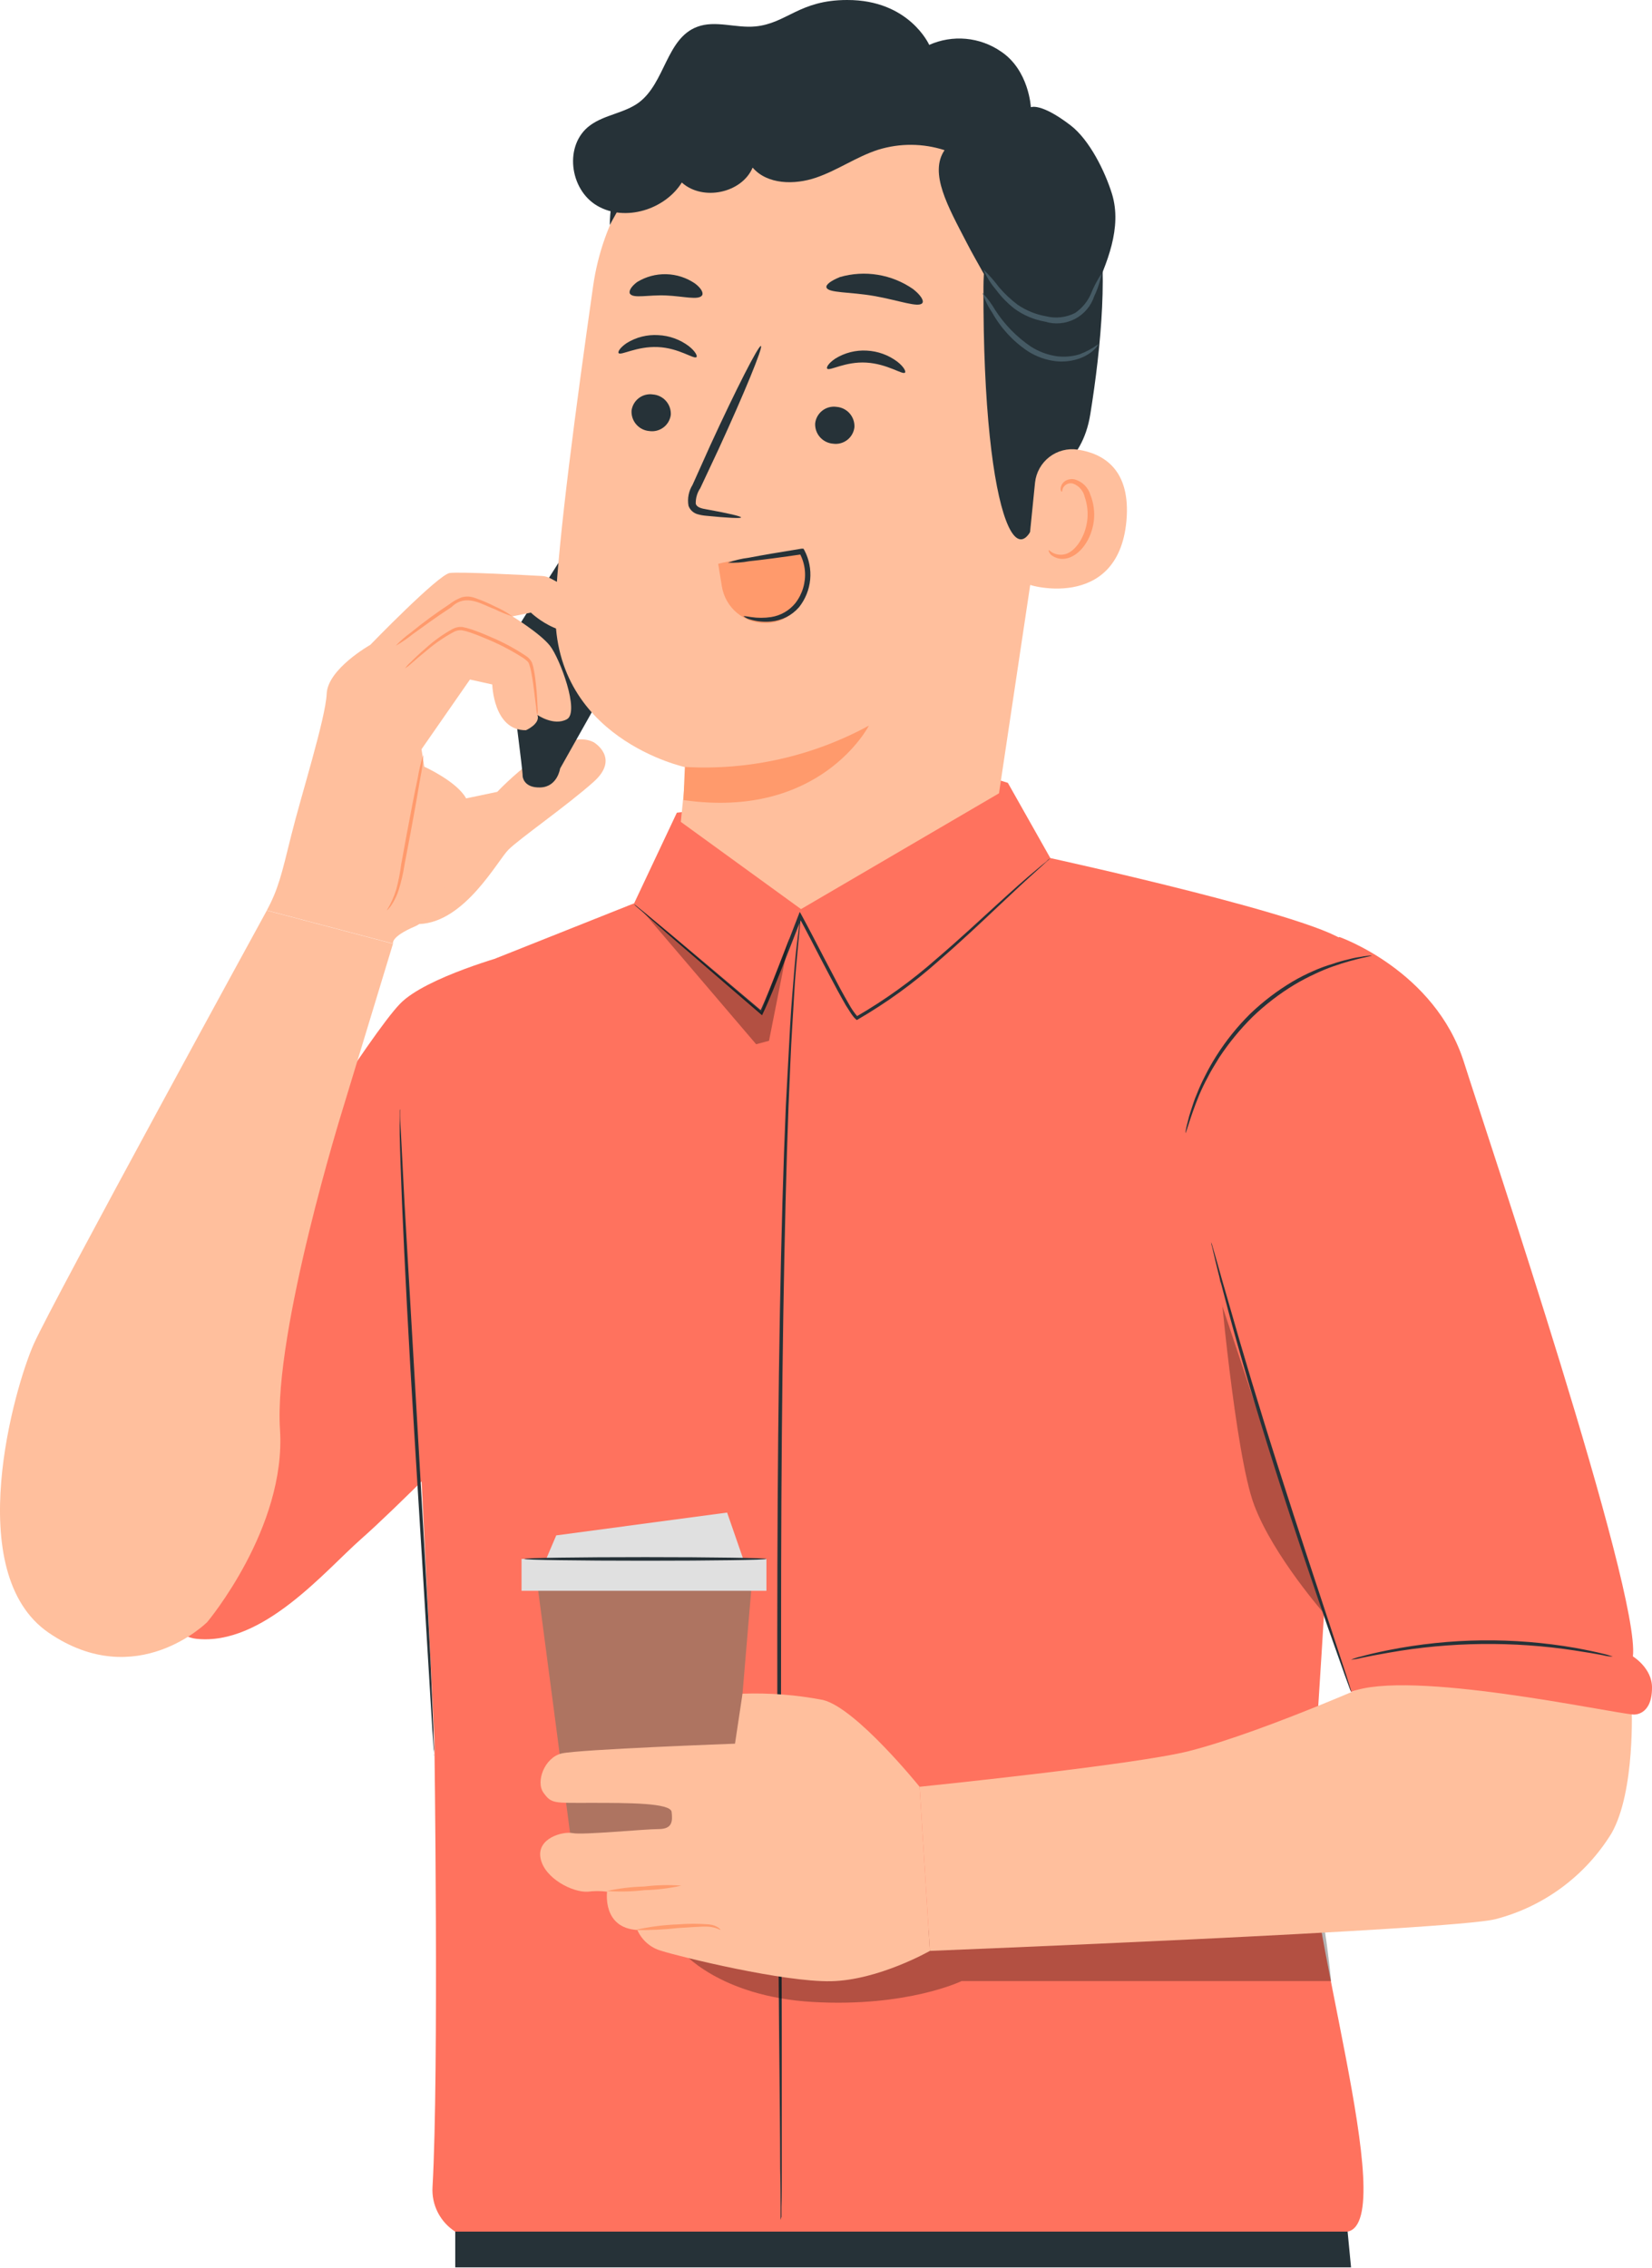 <svg width="365" height="501" viewBox="0 0 365 501" fill="none" xmlns="http://www.w3.org/2000/svg">
<path d="M100.583 500.939V474.616L295.796 472.752L298.507 500.939H100.583Z" fill="#263238"/>
<path d="M102.971 176.39L109.871 174.943C109.871 174.943 123.733 160.125 131.188 163.991C131.188 163.991 137.072 167.442 131.188 172.709C125.305 177.977 114.754 185.293 112.32 187.742C109.887 190.191 102.678 203.761 92.651 204.146C82.624 204.531 102.971 176.39 102.971 176.39Z" fill="#FFBF9D"/>
<path d="M113.46 154.103C113.46 155.12 115.477 169.906 115.477 171.508C115.477 171.508 115.631 174.111 119.405 173.972C123.179 173.834 123.749 169.798 123.749 169.798L137.241 145.832L148.254 128.134L141.739 104.353C141.739 104.353 140.291 102.813 137.38 104.353C134.469 105.893 111.919 142.659 111.919 142.659L113.46 154.103Z" fill="#263238"/>
<path d="M121.654 127.796C121.073 127.471 120.425 127.286 119.76 127.256C115.817 127.041 101.538 126.286 99.367 126.594C96.841 126.948 81.808 142.474 81.808 142.474C81.808 142.474 72.427 147.757 72.181 153.256C71.935 158.755 66.528 175.759 64.356 184.539C62.185 193.318 61.476 196.445 58.95 201.127L86.86 208.474C86.86 208.474 86.136 207.026 91.788 204.624C97.441 202.221 105.019 180.087 102.971 176.36C100.922 172.632 93.729 169.383 93.729 169.383L93.129 165.532L103.833 150.129L108.762 151.223C108.762 151.223 109.009 161.435 116.217 161.327C116.217 161.327 119.467 159.879 118.743 157.954C118.743 157.954 122.347 160.48 125.243 158.909C128.139 157.338 123.703 145.447 121.516 142.674C119.328 139.902 113.214 136.175 113.214 136.175L117.295 135.343C117.295 135.343 125.72 143.522 133.052 137.499C133.251 137.145 133.378 136.754 133.425 136.35C133.472 135.947 133.439 135.537 133.327 135.147C133.215 134.756 133.027 134.391 132.774 134.073C132.521 133.755 132.207 133.49 131.851 133.294L121.654 127.796Z" fill="#FFBF9D"/>
<path d="M93.529 166.795C93.44 168.53 93.213 170.255 92.851 171.955C92.327 175.127 91.557 179.502 90.664 184.277C90.202 186.679 89.77 188.897 89.37 191.069C89.094 192.944 88.666 194.793 88.092 196.599C87.709 197.829 87.149 198.996 86.428 200.064C85.889 200.804 85.504 201.142 85.473 201.112C86.359 199.666 87.058 198.113 87.552 196.491C88.033 194.689 88.393 192.857 88.631 191.008C89.016 188.882 89.432 186.602 89.878 184.2C90.772 179.379 91.634 174.958 92.296 171.878C92.573 170.154 92.985 168.454 93.529 166.795Z" fill="#FF9A6C"/>
<path d="M118.728 157.984C118.572 157.421 118.479 156.843 118.45 156.259C118.296 154.966 118.096 153.395 117.865 151.546C117.726 150.56 117.572 149.467 117.341 148.327C117.227 147.752 117.073 147.186 116.879 146.633C116.725 146.155 116.171 145.801 115.678 145.416C113.279 143.872 110.754 142.532 108.131 141.411C106.729 140.811 105.358 140.241 104.003 139.779C103.361 139.546 102.702 139.365 102.031 139.24C101.422 139.186 100.811 139.314 100.275 139.609C98.23 140.706 96.305 142.012 94.53 143.506C92.99 144.754 91.742 145.816 90.88 146.587C90.455 146.986 89.997 147.347 89.509 147.665C89.832 147.177 90.22 146.736 90.664 146.356C91.465 145.555 92.635 144.43 94.16 143.121C95.931 141.522 97.879 140.132 99.967 138.978C100.63 138.613 101.385 138.452 102.139 138.516C102.844 138.653 103.539 138.838 104.218 139.07C105.62 139.548 107.006 140.102 108.423 140.734C111.115 141.862 113.694 143.244 116.124 144.861C116.736 145.226 117.229 145.762 117.541 146.402C117.748 146.998 117.902 147.612 118.004 148.235C118.219 149.405 118.342 150.514 118.45 151.515C118.65 153.518 118.728 155.135 118.774 156.259C118.838 156.834 118.823 157.414 118.728 157.984Z" fill="#FF9A6C"/>
<path d="M87.445 142.659C88.453 141.589 89.562 140.619 90.756 139.763C93.488 137.535 96.331 135.448 99.274 133.51C100.104 132.859 101.028 132.339 102.016 131.969C102.516 131.829 103.037 131.772 103.556 131.8C104.046 131.844 104.527 131.953 104.988 132.123C106.499 132.647 107.971 133.274 109.394 134.002C110.739 134.582 112.015 135.31 113.198 136.174C111.807 135.725 110.452 135.169 109.147 134.511C106.744 133.725 102.986 130.922 99.736 134.141C96.255 136.39 93.298 138.608 91.095 140.179C89.951 141.108 88.73 141.938 87.445 142.659Z" fill="#FF9A6C"/>
<path d="M289.481 401.869C291.391 380.999 301.495 213.958 297.644 208.505C293.794 203.052 232.06 189.575 232.06 189.575L222.68 172.956L219.106 171.847L149.548 179.548L140.107 199.571L109.609 211.709C109.609 211.709 87.553 244.67 90.156 267.158L95.963 384.002C95.963 384.002 97.01 458.073 95.562 483.179C95.444 485.121 95.847 487.059 96.73 488.792C97.613 490.526 98.943 491.991 100.583 493.037H297.737C309.597 490.665 287.509 422.74 289.481 401.869Z" fill="#FF725E"/>
<path d="M104.11 316.293L112.536 210.877C112.536 210.877 94.053 215.868 88.384 221.767C81.808 228.529 58.95 265.233 58.95 265.233L35.369 351.287C35.369 351.287 36.324 361.299 43.424 362.069C58.087 363.609 71.78 347.067 79.821 339.982C87.861 332.897 104.11 316.293 104.11 316.293Z" fill="#FF725E"/>
<path d="M172.467 490.496C172.467 490.496 172.467 490.234 172.467 489.741C172.467 489.248 172.467 488.493 172.467 487.569C172.467 485.613 172.467 482.779 172.375 479.159C172.375 471.828 172.236 461.292 172.128 448.277C171.928 422.185 171.651 386.143 171.758 346.343C171.866 306.542 172.498 270.47 173.622 244.408C173.961 237.893 174.285 231.994 174.562 226.819C174.839 221.643 175.286 217.207 175.563 213.557C175.84 209.907 176.271 207.15 176.487 205.209C176.595 204.285 176.672 203.561 176.749 203.037C176.826 202.513 176.857 202.298 176.857 202.298C176.857 202.298 176.857 202.56 176.857 203.052C176.857 203.545 176.749 204.3 176.672 205.224C176.487 207.18 176.241 209.984 175.902 213.588C175.563 217.192 175.378 221.69 175.039 226.849C174.7 232.009 174.516 237.924 174.223 244.424C173.237 270.485 172.683 306.527 172.59 346.343C172.498 386.158 172.667 422.185 172.729 448.262V479.159C172.729 482.779 172.729 485.613 172.652 487.569V489.741C172.498 490.249 172.467 490.496 172.467 490.496Z" fill="#263238"/>
<path d="M88.385 245.04C88.401 245.163 88.401 245.287 88.385 245.41C88.385 245.702 88.385 246.057 88.385 246.503C88.385 247.52 88.508 248.906 88.6 250.662C88.785 254.343 89.062 259.565 89.386 265.972C90.141 278.957 91.172 296.777 92.312 316.477C93.452 336.177 94.484 354.06 95.115 366.998C95.393 373.405 95.608 378.627 95.778 382.308C95.778 384.064 95.87 385.466 95.901 386.482C95.901 386.913 95.901 387.268 95.901 387.56C95.924 387.682 95.924 387.808 95.901 387.93C95.881 387.808 95.881 387.683 95.901 387.56C95.901 387.283 95.901 386.929 95.809 386.482C95.737 385.455 95.644 384.069 95.531 382.323C95.3 378.642 94.992 373.436 94.607 367.029C93.822 354.044 92.759 336.223 91.527 316.523C90.294 296.824 89.386 278.941 88.831 266.003C88.57 259.534 88.385 254.297 88.308 250.6C88.308 248.829 88.308 247.52 88.308 246.426V245.348C88.325 245.243 88.35 245.14 88.385 245.04Z" fill="#263238"/>
<path d="M232.06 189.575C231.817 189.846 231.554 190.098 231.274 190.33L228.979 192.425C226.946 194.242 224.05 196.938 220.446 200.342C216.842 203.746 212.514 207.843 207.446 212.233C201.931 217.161 195.929 221.517 189.533 225.232L189.302 225.356L189.133 225.217C188.864 224.992 188.626 224.733 188.424 224.447C188.231 224.2 188.051 223.943 187.885 223.677C187.531 223.153 187.238 222.614 186.899 222.136C186.283 221.058 185.667 219.965 185.066 218.856C183.865 216.627 182.664 214.358 181.462 212.048C179.783 208.798 178.135 205.594 176.472 202.544H177.196L172.821 213.727C171.373 217.3 170.095 220.704 168.555 223.908L168.37 224.308L168.016 224L147.761 206.549C145.374 204.439 143.464 202.775 142.109 201.589L140.568 200.265C140.391 200.119 140.231 199.953 140.091 199.772C140.287 199.889 140.473 200.023 140.645 200.172C141.03 200.496 141.539 200.912 142.186 201.42L147.977 206.226L168.416 223.461L167.877 223.569C169.325 220.488 170.634 216.992 172.051 213.434C173.468 209.876 174.901 206.118 176.395 202.252L176.703 201.466L177.119 202.205C178.798 205.286 180.43 208.474 182.124 211.724L185.698 218.517C186.299 219.626 186.915 220.704 187.531 221.782C188.084 222.805 188.745 223.765 189.502 224.647H189.102C195.46 220.975 201.435 216.677 206.938 211.817C212.021 207.473 216.364 203.407 220.03 200.065C223.696 196.722 226.653 194.073 228.733 192.363C229.765 191.47 230.596 190.823 231.151 190.376C231.417 190.071 231.723 189.801 232.06 189.575Z" fill="#263238"/>
<path opacity="0.3" d="M141.862 201.173L167.061 230.7L169.91 229.945L174.408 207.227L168.201 223.646L141.862 201.173Z" fill="black"/>
<path opacity="0.3" d="M150.549 431.011C150.549 431.011 158.759 441.115 179.629 442.301C200.5 443.487 212.468 437.68 212.468 437.68H294.102C294.102 437.68 292.484 421.431 291.329 421.431C290.174 421.431 152.706 429.532 152.706 429.532" fill="black"/>
<path opacity="0.3" d="M269.38 281.344C269.38 281.344 272.846 321.144 277.082 332.465C281.317 343.786 292.869 356.848 292.869 356.848L269.38 281.344Z" fill="black"/>
<path d="M220.724 175.266L235.295 77.983C239.915 47.332 225.298 19.207 193.708 15.618L190.766 15.448C161.116 13.8 135.132 34.548 131.05 63.197C127.261 89.781 123.349 119.2 122.748 133.525C121.362 163.221 151.628 169.551 151.628 169.551L150.426 181.581L176.98 200.85L220.724 175.266Z" fill="#FFBF9D"/>
<path d="M151.319 169.444C165.46 170.25 179.544 167.086 191.982 160.31C191.982 160.31 181.324 181.135 151.011 176.76L151.319 169.444Z" fill="#FF9A6C"/>
<path d="M139.536 90.721C139.472 91.84 139.85 92.939 140.587 93.782C141.324 94.626 142.362 95.147 143.479 95.234C144.025 95.312 144.58 95.282 145.114 95.144C145.647 95.007 146.148 94.765 146.588 94.432C147.028 94.1 147.397 93.684 147.675 93.209C147.953 92.733 148.134 92.207 148.208 91.661C148.272 90.542 147.895 89.443 147.157 88.6C146.42 87.756 145.382 87.235 144.265 87.148C143.719 87.067 143.163 87.097 142.629 87.233C142.094 87.37 141.592 87.612 141.152 87.944C140.712 88.277 140.343 88.694 140.065 89.17C139.788 89.647 139.608 90.174 139.536 90.721Z" fill="#263238"/>
<path d="M136.687 78.015C137.195 78.6 140.645 76.475 145.343 76.675C150.041 76.875 153.322 79.432 153.876 78.893C154.138 78.662 153.645 77.63 152.213 76.49C150.25 75.002 147.88 74.148 145.42 74.041C142.985 73.891 140.564 74.499 138.489 75.781C136.995 76.782 136.44 77.753 136.687 78.015Z" fill="#263238"/>
<path d="M180.107 93.525C180.047 94.641 180.426 95.736 181.163 96.576C181.9 97.416 182.936 97.935 184.05 98.022C184.599 98.102 185.159 98.072 185.696 97.932C186.233 97.792 186.736 97.546 187.177 97.209C187.618 96.872 187.986 96.45 188.261 95.968C188.537 95.486 188.712 94.954 188.778 94.403C188.842 93.284 188.465 92.185 187.728 91.341C186.991 90.498 185.952 89.977 184.835 89.89C184.285 89.81 183.724 89.841 183.186 89.981C182.648 90.122 182.144 90.369 181.703 90.708C181.262 91.047 180.894 91.471 180.62 91.955C180.345 92.438 180.171 92.972 180.107 93.525Z" fill="#263238"/>
<path d="M182.771 81.449C183.28 82.034 186.73 79.832 191.412 80.109C196.095 80.386 199.406 82.851 199.945 82.327C200.207 82.096 199.73 81.064 198.282 79.924C196.318 78.436 193.95 77.576 191.489 77.46C189.059 77.322 186.644 77.935 184.574 79.216C183.064 80.217 182.51 81.187 182.771 81.449Z" fill="#263238"/>
<path d="M163.734 114.318C163.734 114.056 160.884 113.394 156.187 112.547C155.001 112.362 153.876 112.07 153.722 111.253C153.694 110.042 154.044 108.852 154.723 107.849L158.79 99.177C164.458 86.856 168.632 76.659 168.124 76.443C167.615 76.228 162.594 86.055 156.926 98.407L153.014 107.125C152.156 108.503 151.838 110.148 152.12 111.746C152.274 112.17 152.521 112.554 152.844 112.868C153.167 113.183 153.556 113.421 153.984 113.564C154.641 113.766 155.317 113.895 156.002 113.949C160.746 114.426 163.703 114.565 163.734 114.318Z" fill="#263238"/>
<path d="M182.602 63.505C182.987 64.768 187.716 64.445 193.168 65.399C198.621 66.354 203.011 68.064 203.796 66.94C204.166 66.431 203.457 65.215 201.732 63.859C199.404 62.246 196.747 61.172 193.952 60.714C191.158 60.255 188.296 60.425 185.575 61.21C183.511 62.057 182.433 62.904 182.602 63.505Z" fill="#263238"/>
<path d="M139.198 64.907C139.968 66 143.264 65.107 147.145 65.276C151.027 65.446 154.277 66.37 155.109 65.276C155.463 64.768 155.016 63.736 153.568 62.642C151.693 61.354 149.484 60.637 147.209 60.58C144.934 60.522 142.691 61.126 140.753 62.319C139.382 63.351 138.859 64.383 139.198 64.907Z" fill="#263238"/>
<path d="M134.731 49.735C134.731 49.735 143.88 31.606 153.353 27.771C164.828 23.15 168.925 35.334 179.737 33.038C190.55 30.744 201.486 26.292 211.883 34.902C223.265 44.313 217.335 50.135 217.289 63.335C217.104 116.89 226.238 132.539 230.581 107.556C231.059 104.815 239.053 103.074 240.901 91.491C243.319 76.489 244.998 58.206 242.164 47.301C239.777 38.06 234.848 31.575 225.76 24.197C211.42 12.507 190.843 11.121 176.78 11.706C162.717 12.291 134.839 26.338 134.731 49.735Z" fill="#263238"/>
<path d="M228.687 106.601C228.807 105.498 229.149 104.43 229.692 103.462C230.235 102.493 230.968 101.644 231.846 100.966C232.725 100.287 233.731 99.792 234.806 99.512C235.88 99.231 236.999 99.169 238.098 99.331C243.75 100.179 249.896 103.675 248.879 115.088C247.016 135.343 226.484 129.336 226.5 128.766C226.515 128.196 227.824 115.057 228.687 106.601Z" fill="#FFBF9D"/>
<path d="M231.706 121.526C231.798 121.526 232.044 121.819 232.63 122.143C233.467 122.567 234.432 122.672 235.341 122.435C237.62 121.835 239.777 118.6 240.223 114.965C240.432 113.23 240.243 111.471 239.669 109.821C239.528 109.165 239.228 108.553 238.796 108.04C238.363 107.527 237.812 107.128 237.189 106.879C236.783 106.734 236.34 106.732 235.933 106.875C235.526 107.018 235.181 107.297 234.956 107.664C234.632 108.203 234.725 108.619 234.601 108.635C234.478 108.65 234.185 108.265 234.432 107.433C234.6 106.942 234.932 106.523 235.371 106.247C235.99 105.872 236.729 105.751 237.435 105.908C238.265 106.141 239.021 106.582 239.633 107.188C240.244 107.794 240.692 108.547 240.932 109.374C241.654 111.197 241.908 113.172 241.671 115.119C241.163 119.201 238.591 122.82 235.51 123.406C234.937 123.515 234.346 123.499 233.78 123.358C233.214 123.217 232.685 122.955 232.229 122.589C231.706 122.035 231.629 121.557 231.706 121.526Z" fill="#FF9A6C"/>
<path d="M131.943 45.453C138.104 49.073 146.914 46.3 150.642 40.324C155.262 44.498 163.903 42.665 166.291 37.028C169.525 40.786 175.532 40.879 180.307 39.246C185.082 37.613 189.241 34.625 194.015 33.085C198.801 31.605 203.927 31.637 208.694 33.177C205.244 38.245 209.449 45.638 213.561 53.57C215.918 58.191 218.998 62.904 220.939 67.664C222.88 72.423 228.379 76.197 233.354 74.564C237.451 73.224 239.622 69.004 241.394 65.184C244.644 58.114 247.955 50.274 245.691 42.85C244.151 37.875 240.731 30.913 236.542 27.694C229.934 22.627 227.762 23.689 227.762 23.689C227.762 23.689 227.362 15.495 221.139 11.367C218.845 9.791 216.184 8.83 213.411 8.577C210.639 8.323 207.848 8.786 205.305 9.919C205.305 9.919 200.9 -0.046 187.161 0C176.58 0 173.884 5.145 166.922 5.838C162.609 6.269 158.066 4.405 154.03 5.93C147.222 8.487 146.976 18.252 141.184 22.627C137.996 24.999 133.591 25.337 130.403 27.679C124.565 31.93 125.782 41.849 131.943 45.453Z" fill="#263238"/>
<path d="M243.396 60.424C242.431 61.876 241.621 63.425 240.978 65.045C240.228 66.699 239.04 68.115 237.543 69.142C235.546 70.16 233.247 70.417 231.074 69.866C228.832 69.466 226.7 68.595 224.82 67.309C223.332 66.186 221.968 64.905 220.754 63.489C219.703 62.073 218.534 60.749 217.258 59.531C217.963 61.157 218.908 62.667 220.061 64.013C221.224 65.589 222.597 66.999 224.143 68.203C226.134 69.654 228.431 70.629 230.858 71.052C233.056 71.74 235.437 71.532 237.482 70.474C239.527 69.415 241.072 67.591 241.779 65.399C242.54 63.822 243.084 62.148 243.396 60.424Z" fill="#455A64"/>
<path d="M242.61 76.073C241.341 76.996 239.952 77.742 238.483 78.291C236.871 78.772 235.177 78.914 233.508 78.707C231.468 78.416 229.514 77.692 227.778 76.582C224.647 74.462 221.975 71.733 219.922 68.557C219.119 67.175 218.169 65.884 217.088 64.706C217.565 66.237 218.271 67.685 219.183 69.004C221.101 72.457 223.815 75.404 227.1 77.598C228.991 78.81 231.136 79.569 233.369 79.816C235.208 80 237.064 79.752 238.791 79.092C241.733 77.922 242.734 76.104 242.61 76.073Z" fill="#455A64"/>
<path d="M177.042 121.773C177.755 123.981 178.154 126.278 178.228 128.596C178.52 130.984 177.473 132.678 175.948 134.573C175.114 135.544 174.078 136.323 172.913 136.854C171.749 137.386 170.482 137.659 169.202 137.653H169.125C166.823 137.678 164.589 136.88 162.824 135.403C161.059 133.926 159.88 131.867 159.498 129.598L158.682 124.561C163.58 123.236 176.687 122.127 177.042 121.773Z" fill="#FF9A6C"/>
<path d="M164.289 136.159C164.289 136.067 164.905 136.159 165.952 136.329C167.417 136.551 168.908 136.551 170.373 136.329C172.479 136.001 174.389 134.903 175.733 133.248C177.301 131.223 178.054 128.685 177.843 126.132C177.722 124.725 177.302 123.359 176.611 122.127L177.258 122.451C172.637 123.129 168.478 123.683 165.536 123.991C163.978 124.285 162.391 124.394 160.808 124.315C162.304 123.784 163.853 123.417 165.428 123.221C168.324 122.667 172.406 121.973 177.088 121.219H177.519L177.735 121.588C178.773 123.571 179.213 125.813 179.003 128.041C178.792 130.269 177.94 132.388 176.549 134.142C174.979 135.951 172.773 137.087 170.388 137.314C168.834 137.465 167.266 137.318 165.767 136.883C165.229 136.748 164.726 136.501 164.289 136.159Z" fill="#263238"/>
<path d="M118.65 349.454L127.153 414.083L160.761 413.313L166.137 349.454H118.65Z" fill="#AE7461"/>
<path d="M169.34 344.418H115.231V351.457H169.34V344.418Z" fill="#E0E0E0"/>
<path d="M120.098 345.819C120.221 345.481 122.901 339.212 122.901 339.212L160.653 334.175L164.689 345.819H120.098Z" fill="#E0E0E0"/>
<path d="M169.341 344.417C169.341 344.648 157.357 344.818 142.586 344.818C127.815 344.818 115.832 344.648 115.832 344.417C115.832 344.186 127.8 344.017 142.586 344.017C157.373 344.017 169.341 344.202 169.341 344.417Z" fill="#263238"/>
<path d="M203.18 394.753C203.18 394.753 189.179 377.364 181.832 375.577C175.978 374.448 170.016 373.983 164.058 374.191L162.394 385.234C162.394 385.234 127.892 386.497 124.103 387.391C120.314 388.284 118.312 393.629 120.083 396.078C121.855 398.527 122.317 398.311 130.557 398.311C138.797 398.311 148.178 398.311 148.393 400.313C148.609 402.316 148.624 404.102 145.498 404.102C142.371 404.102 128.786 405.442 126.552 404.996C124.319 404.549 118.543 406.12 119.436 410.571C120.33 415.023 126.552 418.15 129.895 417.934C131.301 417.757 132.724 417.757 134.13 417.934C134.13 417.934 133.021 425.959 140.815 426.39C141.304 427.511 142.038 428.508 142.963 429.307C143.888 430.107 144.98 430.689 146.16 431.011C150.396 432.351 173.13 437.927 183.619 437.711C194.108 437.495 205.46 431.011 205.46 431.011L203.18 394.753Z" fill="#FFBF9D"/>
<path d="M150.549 416.594C147.862 417.193 145.123 417.528 142.371 417.595C139.636 417.92 136.877 417.982 134.13 417.78C136.819 417.191 139.558 416.861 142.309 416.794C145.043 416.46 147.803 416.393 150.549 416.594Z" fill="#FF9A6C"/>
<path d="M159.19 426.39C158.376 425.986 157.493 425.74 156.587 425.666C154.908 425.574 152.49 425.82 149.856 425.959C146.671 426.321 143.465 426.47 140.26 426.405C143.397 425.687 146.594 425.27 149.81 425.158C152.086 424.975 154.373 424.975 156.649 425.158C158.482 425.343 159.298 426.344 159.19 426.39Z" fill="#FF9A6C"/>
<path d="M203.18 394.753C203.18 394.753 250.836 389.901 262.711 386.867C279.947 382.477 308.78 369.401 308.78 369.401L327.263 360.344L360.502 376.902C360.502 376.902 361.365 395.739 356.051 405.042C350.269 414.458 341.059 421.261 330.359 424.018C320.409 426.452 205.46 431.011 205.46 431.011L203.18 394.753Z" fill="#FFBF9D"/>
<path d="M295.934 207.011C295.934 207.011 317.051 214.389 323.474 234.736C328.788 251.509 362.474 351.626 360.779 365.951C360.779 365.951 365.046 368.538 365 372.866C365 379.135 360.918 378.796 360.918 378.796C355.419 378.381 311.26 368.723 298.507 373.806L269.38 286.489C269.38 283.916 272.754 252.341 276.558 234.12C280.362 215.899 295.934 207.011 295.934 207.011Z" fill="#FF725E"/>
<path d="M261.91 250.323C262.007 249.531 262.167 248.748 262.388 247.982C262.589 247.075 262.841 246.18 263.142 245.302C263.512 244.27 263.82 243.068 264.39 241.805C264.932 240.413 265.549 239.05 266.238 237.724C267.005 236.181 267.854 234.679 268.78 233.226C270.905 229.876 273.401 226.776 276.219 223.984C279.068 221.252 282.221 218.854 285.615 216.838C287.107 215.966 288.65 215.184 290.235 214.496C291.596 213.889 292.995 213.375 294.425 212.956C295.59 212.548 296.778 212.209 297.983 211.94C298.884 211.694 299.799 211.509 300.725 211.385C301.501 211.229 302.289 211.136 303.081 211.108C303.081 211.293 299.739 211.678 294.61 213.48C293.214 213.97 291.847 214.536 290.513 215.174C288.969 215.887 287.462 216.678 286 217.546C282.668 219.566 279.568 221.947 276.758 224.647C273.996 227.383 271.524 230.398 269.38 233.642C268.441 235.182 267.532 236.615 266.824 238.047C266.115 239.349 265.473 240.686 264.898 242.052C262.865 247.042 262.095 250.369 261.91 250.323Z" fill="#263238"/>
<path d="M267.578 274.428C267.723 274.75 267.836 275.086 267.917 275.43L268.764 278.356C269.503 280.974 270.52 284.625 271.845 289.138C274.417 298.195 278.129 310.701 282.488 324.348C286.847 337.995 290.959 350.394 293.917 359.327C295.364 363.748 296.55 367.337 297.398 369.94L298.306 372.835C298.431 373.164 298.519 373.505 298.568 373.852C298.4 373.542 298.261 373.217 298.152 372.882L297.105 370.032C296.196 367.46 294.933 363.871 293.377 359.512C290.297 350.625 286.092 338.288 281.733 324.595C277.374 310.902 273.724 298.41 271.29 289.276C270.073 284.733 269.118 281.036 268.518 278.495C268.225 277.262 268.009 276.292 267.825 275.537C267.707 275.177 267.624 274.805 267.578 274.428Z" fill="#263238"/>
<path d="M356.343 366.012C355.574 365.978 354.81 365.865 354.064 365.673C352.616 365.396 350.521 365.026 347.903 364.641C334.306 362.571 320.462 362.732 306.916 365.119C304.313 365.565 302.219 365.981 300.755 366.289C300.014 366.487 299.256 366.621 298.491 366.69C299.199 366.38 299.937 366.142 300.694 365.981C302.111 365.581 304.19 365.073 306.855 364.549C320.437 361.855 334.4 361.693 348.041 364.071C350.66 364.549 352.755 364.996 354.202 365.365C354.932 365.523 355.648 365.739 356.343 366.012Z" fill="#263238"/>
<path d="M58.95 201.158C58.95 201.158 11.726 287.413 7.475 296.901C3.223 306.389 -8.606 347.498 10.786 360.745C30.178 373.991 45.781 358.372 45.781 358.372C45.781 358.372 63.278 337.564 61.861 315.815C60.444 294.067 75.724 245.04 75.724 245.04L86.829 208.505L58.95 201.158Z" fill="#FFBF9D"/>
</svg>
